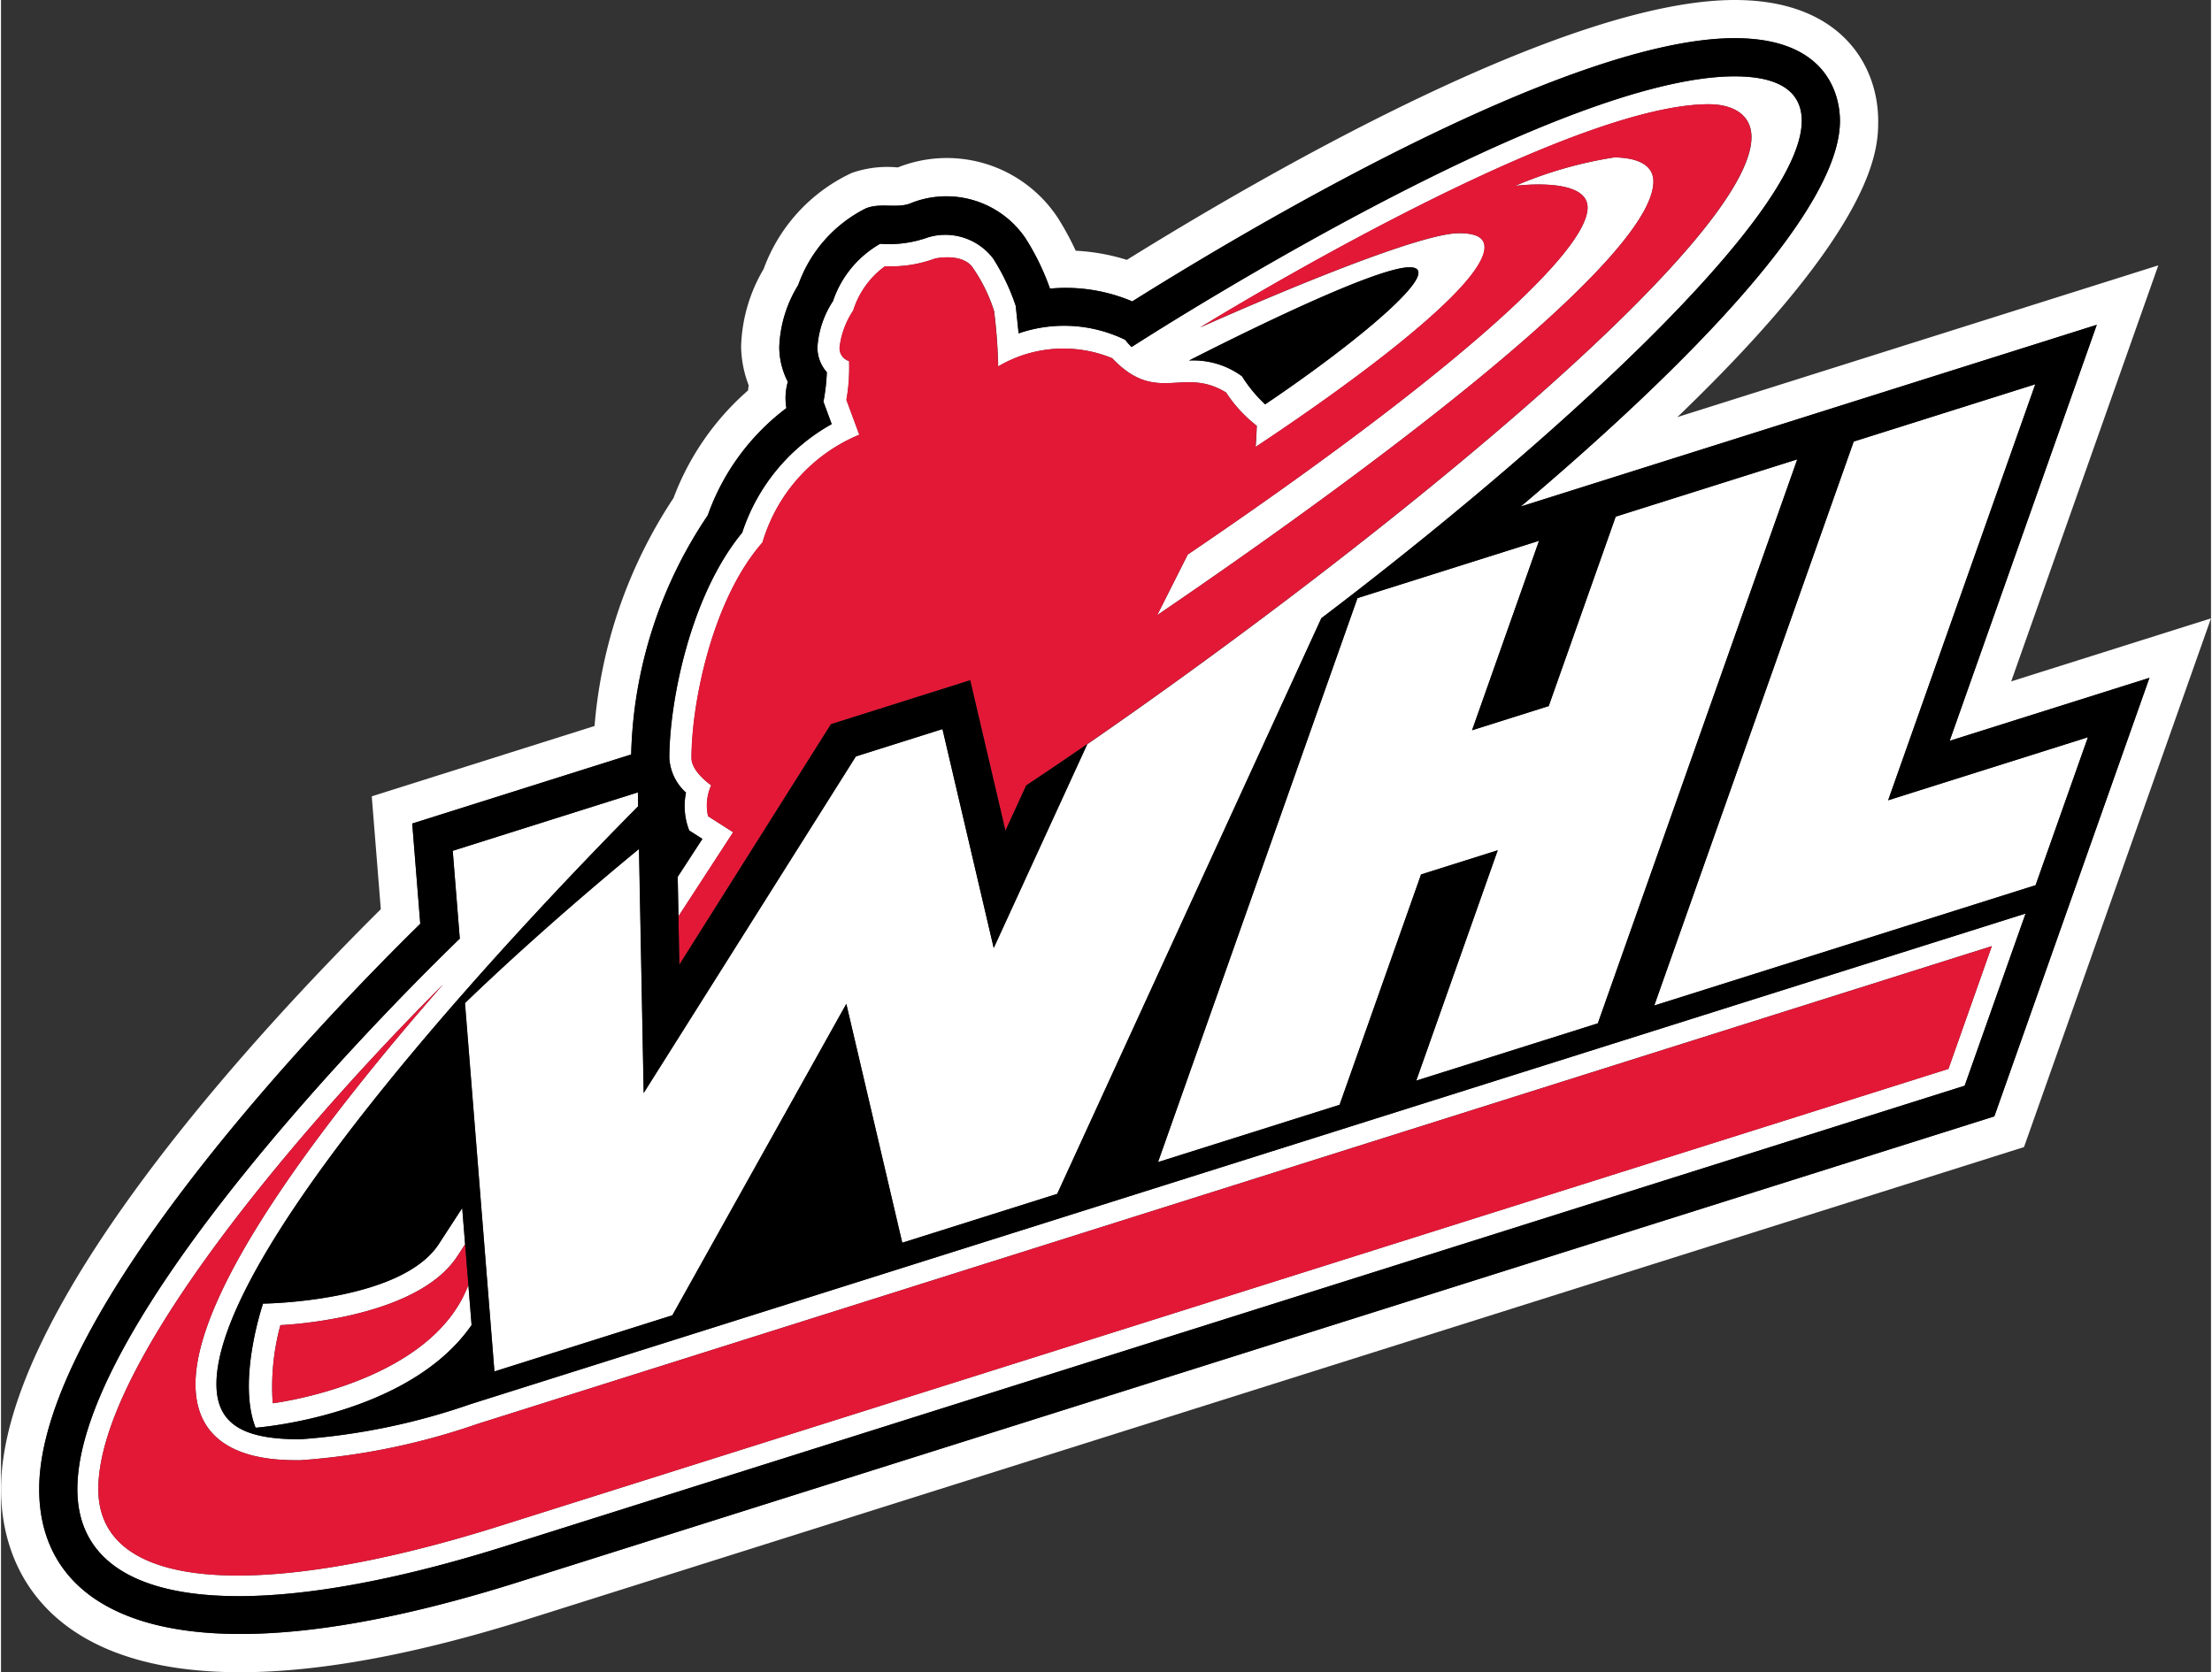 <svg height="274.972" viewBox="0 0 81.896 61.978" width="363.673" xmlns="http://www.w3.org/2000/svg" xmlns:xlink="http://www.w3.org/1999/xlink"><rect x="0" y="0" width="81.896" height="61.978" fill="#333333" stroke="none"/><clipPath id="a" transform="translate(-.001 0)"><path d="m0 0h81.897v61.977h-81.897z"/></clipPath><g clip-path="url(#a)"><g fill="#fff"><path d="m74.493 25.255 5.452-15.42-17.822 5.624c7.41-7.122 7.441-9.949 7.441-10.978 0-2.067-1.393-4.481-5.316-4.481-6.265 0-17.458 6.483-22.527 9.632a7.569 7.569 0 0 0 -1.894-.339 10.621 10.621 0 0 0 -.654-1.204 4.92 4.92 0 0 0 -5.941-1.883 3.989 3.989 0 0 0 -1.705.204 6.319 6.319 0 0 0 -3.266 3.562 5.964 5.964 0 0 0 -.834 2.881 4.182 4.182 0 0 0 .28 1.426l-.023.192a9.907 9.907 0 0 0 -2.762 3.988 17.946 17.946 0 0 0 -2.926 8.449l-8.256 2.606.335 4.184c-4.583 4.552-14.073 14.781-14.073 21.496 0 4.519 4.028 9.707 19.576 4.8l55.39-17.479 6.929-19.596zm-.625 16.122-54.717 17.267c-12.419 3.917-17.736 1.362-17.736-3.451 0-6.609 10.878-17.773 14.122-20.955l-.298-3.715 8.114-2.561a16.535 16.535 0 0 1 2.837-8.861 8.546 8.546 0 0 1 2.915-3.976 2.184 2.184 0 0 1 .053-.974 2.818 2.818 0 0 1 -.317-1.3 4.69 4.69 0 0 1 .702-2.288 5.063 5.063 0 0 1 2.51-2.842c.559-.225 1.19.03 1.706-.209a3.542 3.542 0 0 1 4.212 1.326 9.104 9.104 0 0 1 .902 1.858 6.304 6.304 0 0 1 3.049.474c3.899-2.449 16.062-9.756 22.324-9.756 3.62 0 3.901 2.346 3.901 3.065 0 3.321-5.678 9.086-11.83 14.295l21.347-6.736-5.452 15.419 7.403-2.335z" transform="translate(-.001 0)"/><path d="m42.876 43.071 6.728-2.123 3.019-8.538 2.842-.896-3.02 8.538 6.729-2.124 7.391-20.903-6.728 2.123-2.483 7.022-2.841.896 2.482-7.022-6.728 2.124z"/><path d="m69.932 29.661 5.452-15.418-6.729 2.122-7.39 20.904 14.131-4.461 1.94-5.483z"/><path d="m43.979 20.553-1.132 2.246c8.644-5.886 18.387-13.301 18.387-16.074 0-.756-.89-.89-1.457-.89a15.274 15.274 0 0 0 -3.665 1.054s2.683-.355 2.683.804c0 1.788-5.798 6.744-14.816 12.86" transform="translate(-.001 0)"/><path d="m18.287 50.831 6.593-2.081 6.447-11.543 2.073 8.854 5.742-1.812 9.789-21.335c8.344-6.334 17.803-14.874 17.803-18.433 0-1.378-1.336-1.65-2.486-1.65-6.5 0-20.695 8.971-22.35 10.031a2.725 2.725 0 0 1 -.236-.266 5.173 5.173 0 0 0 -3.949-.239l-.108-1.023a7.951 7.951 0 0 0 -.83-1.743 2.226 2.226 0 0 0 -2.418-.793 4.278 4.278 0 0 1 -1.774.238 3.865 3.865 0 0 0 -1.749 2.124 3.521 3.521 0 0 0 -.576 1.693 1.375 1.375 0 0 0 .348.943 7.262 7.262 0 0 1 -.126 1.093l.306.831a7.154 7.154 0 0 0 -3.317 4.023c-1.958 2.374-2.7 6.35-2.7 8.354a1.86 1.86 0 0 0 .617 1.279 2.501 2.501 0 0 0 .12 1.405l.488.312-.915 1.407.029 1.464 2.027-3.117-.929-.594a1.802 1.802 0 0 1 .117-1.145s-.731-.499-.731-1.011c0-2.009.759-5.864 2.631-7.991a6.231 6.231 0 0 1 3.587-3.993l-.478-1.29a6.854 6.854 0 0 0 .099-1.44.493.493 0 0 1 -.349-.53 3.106 3.106 0 0 1 .502-1.342 3.216 3.216 0 0 1 1.178-1.642 4.666 4.666 0 0 0 1.854-.286s1.042-.232 1.415.365a5.99 5.99 0 0 1 .773 1.582 19.518 19.518 0 0 1 .152 2.053 4.746 4.746 0 0 1 4.223-.306c1.665 1.749 2.618.284 4.224 1.273a5.06 5.06 0 0 0 1.136 1.233s-.011.354-.042.782c3.915-2.593 8.482-6.03 8.482-7.401 0-.418-.441-.52-.948-.52-1.834 0-9.59 3.494-9.59 3.494s13.374-8.273 18.848-8.273c.857 0 1.581.356 1.581 1.22 0 3.935-14.386 15.445-24.613 22.499l-3.465 7.553-1.899-8.113-3.21 1.012-7.863 12.475-.173-9.044c-3.189 2.627-5.428 4.725-6.449 5.712zm33.909-40.924c1.429 0-2.02 2.842-5.349 5.08a5.177 5.177 0 0 1 -.857-1.039 3.053 3.053 0 0 0 -1.964-.585c1.442-.737 6.854-3.455 8.17-3.455" transform="translate(-.001 0)"/><path d="m11.088 53.345c-1.974 0-3.104-.471-3.104-2.045 0-5.26 12.048-17.807 15.627-21.417l-.01-.514-6.861 2.164.261 3.256c-1.501 1.447-14.171 13.858-14.171 20.404 0 4.535 6.385 5.102 15.895 2.101l54.044-17.054 2.257-6.382-57.62 18.182a24.476 24.476 0 0 1 -6.317 1.304m62.687-18.279-1.608 4.55-53.676 16.939c-8.448 2.666-14.885 2.618-14.885-1.361 0-4.701 7.556-13.485 12.779-18.71-4.557 5.207-9.178 11.338-9.178 14.817 0 2.821 2.921 2.821 3.88 2.821a25.311 25.311 0 0 0 6.551-1.34z" transform="translate(-.001 0)"/><path d="m16.917 46.55.283-.435.059.745-.168-2.085-.864 1.328c-1.408 2.166-6.516 2.213-6.516 2.213s-.971 2.845-.275 4.601c0 0 5.654-.415 8.003-3.806l-.12-1.487c-1.378 3.667-7.25 4.386-7.25 4.386a8.738 8.738 0 0 1 .285-2.896s5.029-.192 6.561-2.563" transform="translate(-.001 0)"/></g><path d="m17.64 52.781a25.316 25.316 0 0 1 -6.552 1.341c-.96 0-3.88 0-3.88-2.821 0-3.479 4.621-9.61 9.178-14.817-5.222 5.225-12.779 14.008-12.779 18.711 0 3.978 6.438 4.027 14.885 1.361l53.676-16.937 1.608-4.551z" fill="#e31837" transform="translate(-.001 0)"/><path d="m10.07 52.01s5.872-.719 7.251-4.386l-.062-.765-.059-.743-.283.435c-1.531 2.371-6.561 2.563-6.561 2.563a8.738 8.738 0 0 0 -.285 2.896" fill="#e31837" transform="translate(-.001 0)"/><path d="m25.138 35.754 5.62-8.914 5.158-1.628 1.305 5.577.77-1.678c.723-.48 1.479-.993 2.259-1.53 10.229-7.052 24.614-18.564 24.614-22.499 0-.862-.724-1.22-1.582-1.22-5.473 0-18.848 8.273-18.848 8.273s7.758-3.494 9.591-3.494c.507 0 .948.103.948.52 0 1.372-4.567 4.809-8.482 7.401.032-.426.041-.782.041-.782a5.07 5.07 0 0 1 -1.135-1.233c-1.606-.988-2.559.476-4.224-1.272a4.747 4.747 0 0 0 -4.224.305 19.653 19.653 0 0 0 -.151-2.053 6.006 6.006 0 0 0 -.773-1.582c-.372-.596-1.415-.364-1.415-.364a4.698 4.698 0 0 1 -1.854.285 3.22 3.22 0 0 0 -1.178 1.642 3.106 3.106 0 0 0 -.502 1.343.492.492 0 0 0 .349.529 6.854 6.854 0 0 1 -.099 1.44l.477 1.29a6.235 6.235 0 0 0 -3.587 3.993c-1.871 2.127-2.631 5.982-2.631 7.992 0 .51.731 1.01.731 1.01a1.8 1.8 0 0 0 -.116 1.146l.929.594-2.027 3.116zm18.841-15.201c9.019-6.116 14.816-11.072 14.816-12.86 0-1.159-2.683-.804-2.683-.804a15.274 15.274 0 0 1 3.665-1.054c.567 0 1.457.134 1.457.89 0 2.773-9.743 10.188-18.387 16.074z" fill="#e31837" transform="translate(-.001 0)"/><path d="m72.213 27.458 5.452-15.419-21.347 6.735c6.152-5.207 11.83-10.972 11.83-14.293 0-.719-.282-3.066-3.902-3.066-6.261 0-18.424 7.308-22.323 9.756a6.302 6.302 0 0 0 -3.049-.473 9.167 9.167 0 0 0 -.902-1.859 3.542 3.542 0 0 0 -4.212-1.325c-.516.239-1.149-.017-1.707.208a5.063 5.063 0 0 0 -2.509 2.843 4.682 4.682 0 0 0 -.702 2.286 2.818 2.818 0 0 0 .317 1.3 2.19 2.19 0 0 0 -.053.975 8.539 8.539 0 0 0 -2.915 3.975 16.549 16.549 0 0 0 -2.838 8.862l-8.113 2.56.298 3.715c-3.245 3.183-14.122 14.347-14.122 20.956 0 4.812 5.317 7.368 17.736 3.45l54.717-17.267 5.748-16.254zm-15.217-7.414-2.482 7.022 2.841-.897 2.482-7.021 6.729-2.123-7.392 20.904-6.728 2.123 3.019-8.538-2.841.896-3.019 8.538-6.728 2.123 7.391-20.903zm-33.181 20.465 7.863-12.474 3.209-1.013 1.899 8.113 3.466-7.553c-.779.537-1.537 1.049-2.26 1.53l-.769 1.678-1.307-5.577-5.159 1.628-5.618 8.914-.034-1.792-.029-1.465.915-1.406-.488-.312a2.499 2.499 0 0 1 -.12-1.405 1.86 1.86 0 0 1 -.617-1.278c0-2.004.742-5.98 2.7-8.355a7.153 7.153 0 0 1 3.317-4.023l-.306-.831a7.263 7.263 0 0 0 .126-1.094 1.37 1.37 0 0 1 -.348-.942 3.549 3.549 0 0 1 .575-1.693 3.868 3.868 0 0 1 1.75-2.124 4.272 4.272 0 0 0 1.773-.238 2.228 2.228 0 0 1 2.419.793 7.973 7.973 0 0 1 .83 1.743l.108 1.023a5.173 5.173 0 0 1 3.949.239 2.896 2.896 0 0 0 .236.267c1.654-1.062 15.85-10.033 22.349-10.033 1.152 0 2.487.274 2.487 1.651 0 3.559-9.459 12.098-17.804 18.433l-9.787 21.336-5.742 1.811-2.073-8.854-6.447 11.543-6.593 2.081-1.094-13.654c1.021-.987 3.26-3.085 6.449-5.713zm-6.375 8.601c-2.349 3.392-8.003 3.806-8.003 3.806-.697-1.755.275-4.6.275-4.6s5.107-.048 6.516-2.212l.864-1.329.167 2.085.062.764zm55.329-8.869-54.042 17.054c-9.511 3.001-15.896 2.434-15.896-2.101 0-6.548 12.67-18.959 14.172-20.405l-.262-3.255 6.861-2.166.01.515c-3.577 3.61-15.627 16.157-15.627 21.417 0 1.574 1.132 2.045 3.104 2.045a24.514 24.514 0 0 0 6.317-1.304l57.621-18.182zm-11.503-2.973 7.392-20.903 6.728-2.123-5.452 15.419 7.403-2.336-1.94 5.484z" transform="translate(-.001 0)"/><path d="m45.989 13.947a5.22 5.22 0 0 0 .857 1.039c3.329-2.238 6.779-5.08 5.349-5.08-1.316 0-6.727 2.719-8.17 3.456a3.044 3.044 0 0 1 1.964.584" transform="translate(-.001 0)"/></g></svg>